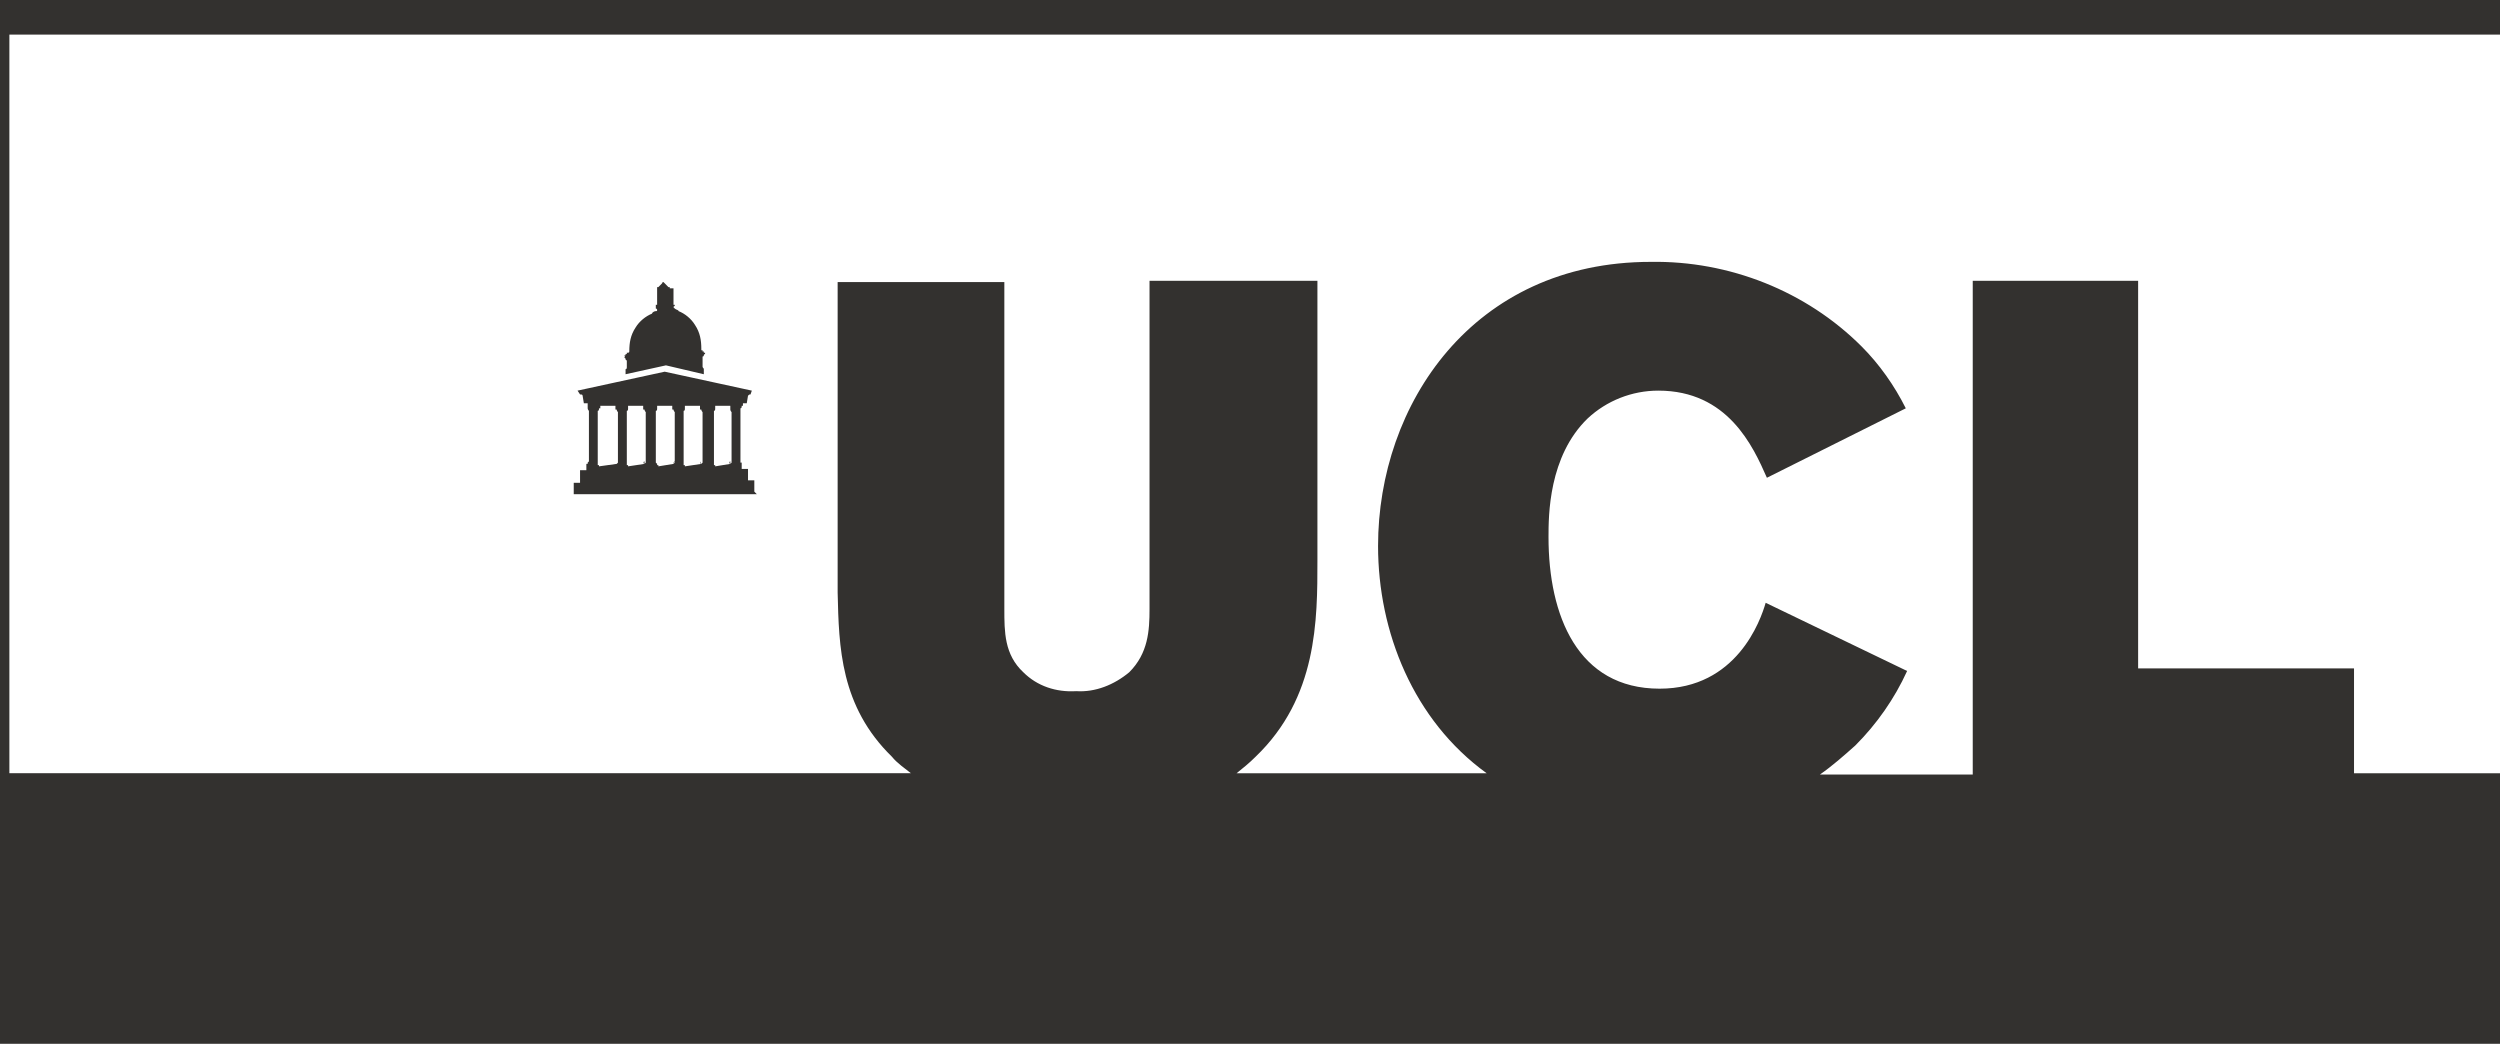 <?xml version="1.0" encoding="utf-8"?>
<!-- Generator: Adobe Illustrator 15.1.0, SVG Export Plug-In . SVG Version: 6.00 Build 0)  -->
<!DOCTYPE svg PUBLIC "-//W3C//DTD SVG 1.1//EN" "http://www.w3.org/Graphics/SVG/1.1/DTD/svg11.dtd">
<svg version="1.1" xmlns="http://www.w3.org/2000/svg" xmlns:xlink="http://www.w3.org/1999/xlink" x="0px" y="0px" width="148.5px"
	 height="62px" viewBox="0 0 148.5 62" enable-background="new 0 0 148.5 62" xml:space="preserve">
<g id="Layer_1">
	<rect x="-142.5" fill="#33312F" width="925" height="62"/>
	<g>
		<path fill="#FFFFFF" d="M392.534,45.667C396.6,30.865,415.208,11.406,443.685,2H389.43v43.667H392.534z M392.534,45.667"/>
		<g>
			<path fill="#FFFFFF" d="M473.547,2c-40.819,0-73.548,24-80.605,44H500.5V2H473.547z M450.54,36.021
				c-0.701-0.278-1.273-0.813-1.551-1.534c-0.925,1.035-1.904,1.35-3.123,1.35c-2.606,0-3.771-1.136-3.771-3.131
				c0-2.625,1.977-3.705,5.618-3.705h0.786v-1.092c0-1.312-0.235-1.995-1.585-1.995c-1.645,0-3.407,1.312-3.407,1.312l-1.113-1.774
				c1.72-1.072,3.121-1.552,4.841-1.552c1.773,0,2.975,0.646,3.454,1.884c0.203,0.5,0.203,1.109,0.186,2.792l-0.038,3.252
				c-0.02,1.533,0.111,2.032,0.996,2.623L450.54,36.021z M459.281,26.336c-0.24-0.092-0.385-0.165-0.68-0.165
				c-1.033,0-2.102,0.757-2.102,1.681V36h-3v-8.48c0-1.441,0.082-2.365-0.177-3.068l2.388-0.59c0.277,0.517,0.482,1.163,0.482,1.792
				c0.905-1.238,1.822-1.829,2.931-1.829c0.35,0,0.604,0.038,0.882,0.185L459.281,26.336z M470.11,27.834
				c0,0.96-0.332,1.7-0.925,2.291c-0.849,0.851-2.16,1.239-3.4,1.221c-0.036,0.019-0.534,0.203-0.96,0.442
				c-0.221,0.13-0.554,0.352-0.554,0.629c0,0.13,0.035,0.222,0.109,0.295c0.093,0.093,0.315,0.13,1.017,0.167l1.165,0.018
				c1.127,0.02,2.514,0.074,3.493,1.055c0.424,0.424,0.831,1.107,0.831,2.18c0,1.165-0.481,1.94-0.942,2.402
				c-0.795,0.795-2.163,1.331-4.159,1.331c-1.588,0-3.344-0.314-4.286-1.257c-0.61-0.609-0.739-1.081-0.739-1.618
				c0-0.406,0.092-0.989,0.221-0.989h2.182c-0.019,0-0.036,0.157-0.036,0.324c0,0.334,0.036,0.791,0.479,1.197
				c0.555,0.536,1.553,0.534,2.033,0.534c1.256,0,1.959-0.38,2.31-0.769c0.296-0.314,0.406-0.66,0.406-1.05
				c0-0.517-0.203-0.819-0.388-1.004c-0.26-0.223-0.703-0.447-1.627-0.54c-0.35-0.019-0.701-0.039-1.053-0.039
				c-0.479,0-0.942,0-1.422-0.037c-1.387-0.111-1.848-0.48-1.997-0.611c-0.332-0.313-0.406-0.72-0.406-1.035
				c0-0.443,0.093-0.793,0.443-1.145c0.443-0.443,1.331-0.74,1.72-0.851c-0.999-0.276-1.571-0.831-1.72-0.942
				c-0.647-0.647-0.868-1.423-0.868-2.292c0-1.109,0.406-1.904,0.942-2.494c0.739-0.813,2.032-1.35,3.567-1.35
				c1.016,0,1.773,0.221,2.271,0.352c0.352,0.092,0.795,0.221,1.258,0.221c0.72,0,1.459-0.296,2.031-0.794l1.109,1.571
				c-0.721,0.627-1.441,0.739-1.977,0.739c-0.315,0-0.554-0.038-0.852-0.112C470.036,26.633,470.11,27.445,470.11,27.834z
				 M481.216,35.909c-0.498-0.351-0.794-0.757-0.997-1.46c-0.832,0.943-1.94,1.387-3.233,1.387c-1.275,0-2.288-0.443-2.843-1.127
				c-0.443-0.537-0.643-1.275-0.643-2.699v-7.668l2-0.443v7.631c0,1.424,0.309,2.458,1.695,2.458c0.813,0,2.305-0.683,2.305-1.479
				v-8.13l3-0.444v8.575c0,1.701,0.569,2.274,0.569,2.274L481.216,35.909z M489.052,35.873c-1.404,0-2.901-0.444-4.361-1.258
				l0.868-1.773c1.017,0.592,2.402,1.201,3.696,1.201c1.071,0,1.848-0.646,1.848-1.589c0-0.869-0.555-1.331-1.848-1.589
				l-1.367-0.297c-1.7-0.352-2.718-1.533-2.718-3.123c0-2.143,1.702-3.529,4.232-3.529c1.553,0,2.79,0.48,3.752,0.998l-0.813,1.7
				c-1.054-0.591-1.885-0.85-2.79-0.85c-1.054,0-1.736,0.5-1.736,1.368c0,0.721,0.388,1.072,1.532,1.367l1.424,0.352
				c2.292,0.591,2.9,1.849,2.9,3.178C493.653,34.302,491.805,35.873,489.052,35.873z"/>
			<path fill="#FFFFFF" d="M465.527,25.746c-0.425,0-1.034,0.092-1.459,0.518c-0.443,0.48-0.5,1.108-0.5,1.459
				c0,0.443,0.073,1.036,0.518,1.459c0.443,0.425,1.109,0.48,1.441,0.48c0.314,0,0.997-0.018,1.46-0.499
				c0.443-0.444,0.499-1.127,0.499-1.46c0-0.443-0.092-1.052-0.499-1.459C466.544,25.802,465.859,25.746,465.527,25.746z"/>
			<path fill="#FFFFFF" d="M444.758,32.342c0,1.073,0.59,1.72,1.57,1.72c0.793,0,1.552-0.426,2.051-1.146l0.037-2.699
				c0-0.018-0.258-0.035-0.444-0.035C445.496,30.182,444.758,30.902,444.758,32.342z"/>
		</g>
	</g>
	<g>
		<path fill="#FFFFFF" d="M225.453,40.37h0.648v4.905h2.533v0.596h-3.182V40.37z M230.845,40.37h0.649v5.501h-0.649V40.37z
			 M238.017,40.963h-1.833v4.908h-0.646v-4.908h-1.78V40.37h4.313v0.593H238.017z M240.28,40.37h3.451v0.593h-2.803v1.727h2.64
			v0.593h-2.64v1.94h2.966v0.593h-3.614V40.37z M246.374,40.37h1.399l0.81,0.054l0.702,0.216c0.213,0.11,0.378,0.271,0.484,0.433
			c0.107,0.216,0.216,0.486,0.216,0.809c0,0.43-0.108,0.756-0.376,0.969c-0.271,0.27-0.593,0.433-1.026,0.486l1.564,2.535h-0.755
			l-1.511-2.482h-0.863v2.482h-0.645V40.37z M247.073,42.797h1.135l0.539-0.107l0.429-0.27c0.109-0.109,0.163-0.323,0.163-0.539
			l-0.109-0.486c-0.054-0.106-0.16-0.215-0.322-0.269l-0.43-0.107l-0.486-0.056h-0.918V42.797z M254.407,40.37h0.594l2.372,5.501
			h-0.755l-0.539-1.348h-2.75l-0.596,1.348h-0.751L254.407,40.37z M254.731,41.18l-1.188,2.695h2.266L254.731,41.18z M259.637,40.37
			h1.402l0.809,0.054l0.702,0.216c0.215,0.11,0.375,0.271,0.484,0.433c0.107,0.216,0.214,0.486,0.214,0.809
			c0,0.43-0.106,0.756-0.376,0.969c-0.271,0.27-0.593,0.433-1.024,0.486l1.563,2.535h-0.81l-1.511-2.482h-0.861v2.482h-0.593V40.37z
			 M260.282,42.797h1.136l0.539-0.107l0.429-0.27c0.109-0.109,0.164-0.323,0.164-0.539l-0.11-0.486
			c-0.054-0.106-0.16-0.215-0.323-0.269l-0.429-0.107l-0.487-0.056h-0.918V42.797z M266.862,43.498l-2.05-3.128h0.809l1.563,2.479
			l1.617-2.479h0.809l-2.05,3.128v2.373h-0.645v-2.373H266.862z M277.106,40.37h0.592l2.373,5.501h-0.756l-0.538-1.348h-2.749
			l-0.593,1.348h-0.756L277.106,40.37z M277.429,41.18l-1.185,2.695h2.262L277.429,41.18z M286.972,45.492
			c-0.322,0.163-0.647,0.323-1.023,0.379c-0.379,0.107-0.701,0.107-1.077,0.107c-0.784,0.022-1.539-0.268-2.104-0.81
			c-0.271-0.27-0.487-0.538-0.594-0.915c-0.162-0.379-0.216-0.756-0.216-1.188c0-0.43,0.054-0.809,0.216-1.186
			c0.309-0.705,0.895-1.25,1.619-1.511c0.377-0.16,0.751-0.216,1.184-0.216c0.376,0,0.703,0.056,1.025,0.162
			c0.322,0.107,0.647,0.27,0.916,0.54l-0.485,0.538c-0.186-0.221-0.428-0.391-0.701-0.484c-0.536-0.22-1.136-0.22-1.67,0
			c-0.269,0.108-0.485,0.27-0.701,0.484c-0.447,0.416-0.683,1.009-0.647,1.618c-0.035,0.927,0.499,1.783,1.349,2.156
			c0.271,0.106,0.593,0.163,0.915,0.163l0.703-0.109l0.645-0.216v-1.671h-1.294v-0.593h1.941V45.492z M289.83,40.37h3.452v0.593
			h-2.808v1.727h2.643v0.593h-2.643v1.94h2.967v0.593h-3.611V40.37z M295.976,40.37h0.81l3.184,4.583V40.37h0.645v5.501h-0.81
			l-3.181-4.583v4.583h-0.647V40.37z M307.189,40.963h-1.831v4.908h-0.646v-4.908h-1.835V40.37h4.313V40.963z M312.098,41.342
			c-0.108-0.162-0.269-0.323-0.431-0.379l-0.593-0.106l-0.434,0.054l-0.376,0.162l-0.271,0.27l-0.108,0.43l0.057,0.325l0.212,0.271
			l0.381,0.213l0.539,0.217l0.593,0.216l0.538,0.27l0.377,0.433c0.108,0.16,0.162,0.376,0.162,0.699c0,0.27-0.054,0.539-0.162,0.702
			c-0.108,0.216-0.271,0.376-0.431,0.485l-0.593,0.27l-0.701,0.107l-0.484-0.054l-0.487-0.109l-0.431-0.214l-0.322-0.379
			l0.539-0.486c0.107,0.217,0.271,0.38,0.482,0.486c0.219,0.109,0.435,0.164,0.703,0.164l0.433-0.055l0.377-0.163
			c0.105-0.053,0.216-0.162,0.268-0.322l0.108-0.433l-0.108-0.43l-0.268-0.27l-0.434-0.217l-0.645-0.216l-0.541-0.216l-0.433-0.27
			l-0.269-0.43l-0.108-0.596c0-0.27,0.055-0.483,0.165-0.699c0.105-0.216,0.269-0.379,0.431-0.486l0.591-0.322l0.703-0.109
			c0.588-0.02,1.157,0.216,1.563,0.648L312.098,41.342z M312.098,41.342"/>
		<path fill="#FFFFFF" d="M197.469,25.813c-0.645,1.564-0.645,2.049,1.458,2.049v0.54h-5.068v-0.54c1.618,0,1.887-0.322,2.749-2.319
			l3.99-9.219h0.377l3.937,9.219c0.862,1.997,1.186,2.319,2.643,2.319v0.54h-6.04v-0.54c1.943,0,2.104-0.432,1.457-2.049
			l-0.538-1.238h-4.423L197.469,25.813z M200.221,19.452l-1.779,4.098h3.558L200.221,19.452z M215.531,28.671
			c-0.783,0-1.426-0.621-1.454-1.401c0-0.755,0.646-1.404,1.454-1.404s1.511,0.648,1.511,1.404
			C217.042,28.022,216.34,28.671,215.531,28.671L215.531,28.671z M227.933,24.734c0,2.696,0.325,3.128,2.104,3.128v0.54h-5.229
			v-0.54c1.776,0,2.103-0.432,2.103-3.128v-4.313c0-2.696-0.326-3.125-2.103-3.125v-0.54h4.042l3.992,9.003l3.986-9.003h3.774v0.54
			c-1.776,0-2.155,0.429-2.155,3.125v4.313c0,2.696,0.324,3.128,2.155,3.128v0.54h-6.2v-0.54c1.781,0,2.104-0.432,2.104-3.128
			v-5.012l-4.043,9.166h-0.324l-4.206-9.545V24.734z M249.715,28.671c-0.783,0-1.426-0.621-1.454-1.401
			c0-0.755,0.646-1.404,1.454-1.404c0.81,0,1.512,0.648,1.512,1.404C251.227,28.022,250.524,28.671,249.715,28.671L249.715,28.671z
			 M269.126,21.769v-1.348c0-2.696-0.324-3.125-2.104-3.125v-0.54h6.146v0.54c-1.777,0-2.104,0.429-2.104,3.125v4.313
			c0,2.696,0.326,3.128,2.104,3.128v0.54h-6.146v-0.54c1.779,0,2.104-0.432,2.104-3.128v-1.994h-6.092v1.994
			c0,2.696,0.322,3.128,2.102,3.128v0.54h-6.146v-0.54c1.778,0,2.101-0.432,2.101-3.128v-4.313c0-2.696-0.322-3.125-2.101-3.125
			v-0.54h6.146v0.54c-1.779,0-2.102,0.429-2.102,3.125v1.295h6.092V21.769z M289.021,25.706l0.105-0.54h0.541l-0.214,3.235H279.37
			v-0.54c1.78,0,2.104-0.432,2.104-3.128v-4.313c0-2.696-0.323-3.125-2.104-3.125v-0.54h9.383l0.214,3.235h-0.539l-0.11-0.54
			c-0.269-1.241-0.645-1.727-3.07-1.727h-1.781v3.991h0.162c2.696,0,2.913-0.323,2.913-2.104h0.539v5.232h-0.539
			c0-1.78-0.217-2.104-2.913-2.104h-0.162v1.564c0,2.696,0.327,3.125,2.104,3.125h0.325C288.374,27.43,288.698,27,289.021,25.706
			L289.021,25.706z M297.917,25.813c-0.647,1.564-0.647,2.049,1.456,2.049v0.54h-5.067v-0.54c1.618,0,1.887-0.322,2.75-2.319
			l3.934-9.219h0.379l3.935,9.219c0.865,1.997,1.188,2.319,2.642,2.319v0.54h-6.037v-0.54c1.941,0,2.104-0.432,1.454-2.049
			l-0.539-1.238h-4.366L297.917,25.813z M300.667,19.452l-1.778,4.098h3.558L300.667,19.452z M314.686,17.835
			c-2.48,0-2.696,0.43-3.019,1.724l-0.108,0.54h-0.539l0.16-3.288h11.971l0.16,3.288h-0.539l-0.054-0.54
			c-0.322-1.241-0.539-1.724-3.019-1.724h-1.508v6.899c0,2.696,0.322,3.128,2.155,3.128v0.54h-6.254v-0.54
			c1.781,0,2.157-0.432,2.157-3.128v-6.899H314.686z M338.571,21.769v-1.348c0-2.696-0.322-3.125-2.104-3.125v-0.54h6.147v0.54
			c-1.781,0-2.104,0.429-2.104,3.125v4.313c0,2.696,0.322,3.128,2.104,3.128v0.54h-6.147v-0.54c1.781,0,2.104-0.432,2.104-3.128
			v-1.994h-6.094v1.994c0,2.696,0.322,3.128,2.104,3.128v0.54h-6.148v-0.54c1.781,0,2.104-0.432,2.104-3.128v-4.313
			c0-2.696-0.322-3.125-2.104-3.125v-0.54h6.148v0.54c-1.781,0-2.104,0.429-2.104,3.125v1.295h6.094V21.769z M338.571,21.769"/>
	</g>
	<path fill="#FFFFFF" d="M185.505,3.87"/>
	<g>
		<path fill-rule="evenodd" clip-rule="evenodd" fill="#FFFFFF" d="M-93.158,5.706c0.622-0.198,0.798-0.646,1.328-0.724
			c2.233-0.329,2.433,2.073,2.294,4.468c0.02,0.465,0.576,0.391,0.847,0.604c-0.363,0.49-1.617-0.057-2.417,0.242
			c0.805-0.707,1.149-4.301-0.241-4.71c-0.603-0.178-1.421,0.103-1.811,0.724c0,1.046,0,2.094,0,3.14
			c0.094,0.43,0.665,0.383,0.965,0.604c-0.362,0.49-1.615-0.057-2.415,0.242c-0.286-0.346,0.44-0.453,0.483-0.846
			c0-2.294,0-4.589,0-6.884c-0.016-0.386-0.539-0.267-0.725-0.482c0.285-0.469,1.228-0.828,1.691-0.726
			C-93.158,2.808-93.158,4.256-93.158,5.706z"/>
		<path fill-rule="evenodd" clip-rule="evenodd" fill="#FFFFFF" d="M-95.574,1.72c0.28,0.29,0.358,1.271,0.122,1.692
			c-0.32-0.164-0.29-0.677-0.483-0.966c-0.693-0.192-1.669-0.102-2.537-0.12c0.197,1.27-0.645,5.425-0.121,6.883
			c0.218,0.609,0.777,0.65,1.208,0.846c-0.733,0.398-2.367,0.12-3.261,0.122c0.066-0.457,0.783-0.264,0.966-0.604
			c0.267-2.109,0.051-4.7,0.12-7.006c-0.504-0.261-1.57-0.445-2.174-0.241c-0.709,0.239-0.676,0.816-0.966,1.328
			c-0.454-0.253-0.053-1.416,0-1.933C-100.354,1.871-97.918,1.871-95.574,1.72z"/>
		<path fill-rule="evenodd" clip-rule="evenodd" fill="#FFFFFF" d="M-83.737,7.156c-0.976,0.271-2.449,0.048-3.623,0.121
			c-0.069,1.988,1.688,3.144,3.623,1.932c-0.415,1.219-2.435,1.583-3.502,0.846c-2.456-1.693-0.016-6.573,2.657-4.709
			C-84.145,5.649-83.854,6.195-83.737,7.156z M-87.24,6.914c0.861-0.105,2.213,0.281,2.536-0.362
			C-84.873,5.036-87.506,4.914-87.24,6.914z"/>
		<path fill-rule="evenodd" clip-rule="evenodd" fill="#FFFFFF" d="M-102.821,8.122c0.081,0,0.161,0,0.241,0
			c0.644,0.553,0.363,1.603,0.363,2.415c0,4.224,0,8.683,0,13.287c0,2.065-0.401,4.962,0.724,5.676
			c0.583,0.37,1.564-0.029,1.813,0.725c-0.237,0.763-1.253,0.272-1.933,0.241c-1.428-0.064-3.137,0.215-4.348,0
			c0.245-0.764,1.38-1.055,1.57-2.415c0.25-1.794,0-4.893,0-7.971c0-3.08,0.201-6.096,0-7.973c-0.046-0.43-0.201-1.014-0.242-1.086
			c-0.403-0.715-1.448-0.598-1.811-0.967C-105.738,8.909-103.757,9.037-102.821,8.122z"/>
		<path fill-rule="evenodd" clip-rule="evenodd" fill="#FFFFFF" d="M-47.383,8.122c0.08,0,0.161,0,0.242,0
			c0.64,0.549,0.362,1.579,0.362,2.415c0,4.221,0,8.684,0,13.287c0,1.98-0.377,4.8,0.604,5.555c0.603,0.464,1.732,0.125,1.933,0.846
			c-0.237,0.763-1.253,0.272-1.933,0.241c-1.429-0.064-3.136,0.215-4.348,0c0.185-0.746,1.368-1.035,1.57-2.294
			c0.353-2.174,0-5.218,0-8.697c0-3.021,0.503-7.152-0.241-8.454c-0.407-0.712-1.446-0.602-1.812-0.967
			C-50.299,8.909-48.319,9.037-47.383,8.122z"/>
		<path fill-rule="evenodd" clip-rule="evenodd" fill="#FFFFFF" d="M-95.453,14.644c-0.777-0.31-1.131-1.043-1.57-1.691
			c0.286-0.76,0.813-1.278,1.328-1.811C-93.882,11.765-93.786,13.719-95.453,14.644z"/>
		<path fill-rule="evenodd" clip-rule="evenodd" fill="#FFFFFF" d="M-77.698,12.833c-0.307,0.78-0.819,1.355-1.45,1.811
			c-1.759-0.569-1.724-3.116,0.121-3.381C-78.389,11.591-78.101,12.269-77.698,12.833z"/>
		<path fill-rule="evenodd" clip-rule="evenodd" fill="#FFFFFF" d="M-88.447,14.765c0.549,0.463,0.091,2.083,0.241,3.02
			c1.38,0.251,3.573,0.271,4.349-0.484c0.128,0.347-0.096,1.234-0.242,1.691c-1.149,0.261-2.763,0.056-4.107,0.122
			c0.526,2.68-1.188,9.946,1.208,10.628c1.313,0.375,2.332-0.577,3.382-0.483c-0.399,1.548-3.889,2.32-5.556,1.207
			c-2.491-1.664-0.604-7.616-1.208-11.232c-0.286-0.276-1.083-0.042-1.57-0.12c0.214-0.829,1.004-1.385,1.57-2.053
			c0.601-0.71,1.266-1.341,1.692-2.295C-88.609,14.765-88.528,14.765-88.447,14.765z"/>
		<path fill-rule="evenodd" clip-rule="evenodd" fill="#FFFFFF" d="M-94.849,17.18c0.448,0.087,0.231,0.773,0.242,1.087
			c0.082,2.522-0.18,6.429,0,8.938c0.05,0.693,0.154,1.674,0.483,2.054c0.606,0.701,1.626,0.1,2.174,0.966
			c-0.292,0.745-1.243,0.273-1.932,0.241c-1.436-0.064-3.211,0.202-4.349,0c-0.079-0.771,1.306-0.944,1.449-1.932
			c0.148-1.022,0-2.709,0-4.349c0-1.756,0.2-3.616-0.121-4.226c-0.453-0.865-1.473-0.409-1.932-0.967
			c0.168-0.779,1.248-0.699,1.932-0.965c0.713-0.279,1.286-0.702,1.933-0.966C-94.867,17.037-94.856,17.106-94.849,17.18z"/>
		<path fill-rule="evenodd" clip-rule="evenodd" fill="#FFFFFF" d="M-75.524,30.347c-0.979,0.462-2.787,0.051-4.348,0.119
			c-0.765,0.034-1.45,0.309-2.053,0c0.226-0.878,1.409-0.904,1.569-2.294c0.185-1.612,0.236-5.971,0-7.489
			c-0.069-0.445-0.314-0.75-0.362-1.087c-0.431-0.374-1.477-0.133-1.811-0.604c0.236-0.602,1.091-0.745,1.691-0.965
			c0.757-0.279,1.62-0.494,2.173-0.966c0.103-0.023,0.115,0.046,0.122,0.12c0.08,0,0.161,0,0.242,0
			c0.513,2.784-0.27,8.089,0.121,10.871c0.067,0.477,0.333,1.207,0.725,1.449C-76.857,29.87-75.872,29.404-75.524,30.347z"/>
		<path fill-rule="evenodd" clip-rule="evenodd" fill="#FFFFFF" d="M-113.449,30.95c0.917,0.874,2.379,1.792,3.261,2.897
			c1.989,2.497,2.674,5.988,2.416,9.3c-0.464,5.938-4.578,10.359-10.146,11.475c0.741,0.841,2.129,1.543,3.502,2.416
			c1.3,0.827,2.656,1.961,4.106,2.053c1.086,0.07,1.907-0.797,2.899-0.362c0.222,0.92-0.711,1.194-1.208,1.449
			c-3.94,2.025-7.662-0.638-10.87-2.777c-2.565-1.711-7.597-5.179-9.541-1.691c-0.383,0.686-0.286,1.778-1.208,2.174
			c-0.812-0.248-0.503-1.378-0.363-1.932c0.349-1.376,1.563-2.488,2.658-3.019c-1.146-1.068-2.447-1.982-3.261-3.383
			c-2.447-0.088-6.117-0.098-9.059,0c-0.516,0.017-1.282,0.438-1.57-0.241c0.239-1.207,1.481-1.076,2.294-1.813
			c0.486-0.44,1.084-1.495,1.208-2.536c0.281-2.366,0-6.486,0-10.629c0-3.95,0.284-7.47,0-10.507
			c-0.134-1.434-0.689-2.625-1.57-3.141c-0.91-0.533-2.314-0.306-2.294-1.087c0.027-1.044,2.624-0.544,3.986-0.482
			c2.849,0.13,5.42-0.33,8.333-0.122c5.793,0.416,9.97,4.021,8.817,10.387c1.096-0.009,2.202-0.028,3.141,0.121
			c-3.874-3.718-1.898-11.753,4.348-12.078c3.823-0.199,6.907,2.472,6.885,6.763C-106.707,28.296-109.387,30.575-113.449,30.95z
			 M-114.416,30.104c2.405,0.752,4.51-0.652,5.193-2.657c1.379-4.051-0.867-9.781-4.952-9.18
			C-119.503,19.052-118.317,28.884-114.416,30.104z M-133.137,20.563c-0.427,0.015-1.228-0.063-1.57,0.483
			c-0.216,5.107-0.12,12.412-0.12,17.997c0,4.303-0.724,9.216,2.898,9.18c-1.922-3.01-1.709-9.656,0.241-12.44
			c-0.87-0.299-2.298-0.038-2.416-1.088c0.702-0.526,2.037,0.042,3.02,0c1.745-2.12,3.785-3.945,6.764-4.832
			C-123.303,23.721-128.254,20.383-133.137,20.563z M-129.514,35.781c-3.14,7.938,1.204,18.07,9.301,18.117
			c12.628,0.072,12.016-17.927,3.624-22.345c-1.315-0.692-2.574-0.914-4.71-0.966C-122.786,33.57-125.124,35.702-129.514,35.781z
			 M-128.547,34.331c1.58-0.48,3.245-1.595,3.502-2.898C-126.4,32.211-127.712,33.032-128.547,34.331z"/>
		<path fill-rule="evenodd" clip-rule="evenodd" fill="#FFFFFF" d="M-65.378,18.388c0.265,0.7,0.052,1.881,0.12,2.779
			c-1.535-1.099-2.223-3.044-5.193-2.537c-3.522,0.601-3.473,7.157-1.208,9.421c1.705,1.706,4.724,1.493,6.643,0.241
			c0.312-0.204,0.568-0.8,1.208-0.604c-0.244,1.024-1.153,1.665-1.933,2.174c-1.18,0.773-2.449,1.273-4.469,1.088
			c-3.421-0.315-5.662-3.516-5.194-7.73C-74.932,18.968-69.736,15.729-65.378,18.388z"/>
		<path fill-rule="evenodd" clip-rule="evenodd" fill="#FFFFFF" d="M-53.059,29.379c0.202,0.522,1.513-0.063,1.691,0.483
			c-0.051,1.053-1.9,1.069-2.779,0.726c-0.68-0.268-0.966-1.009-1.087-1.45c-1.628,1.765-7.109,2.945-7.73-0.362
			c-0.747-3.982,4.111-4.942,7.489-5.556c-0.083-1.701,0.297-2.887-0.724-3.986c-0.928-1-3.844-1.327-4.59-0.242
			c-0.619,0.9,0.305,2.074-0.242,3.02c-2.047,0.601-2.362-1.573-1.328-2.898c1.955-2.507,8.14-2.237,8.938,1.086
			C-52.781,22.868-53.845,26.392-53.059,29.379z M-60.789,26.359c-1.372,2.847,1.885,4.322,3.985,3.141
			c1.548-0.871,1.389-3.078,1.329-5.435c-0.007-0.074-0.018-0.143-0.12-0.121C-57.553,24.652-60,24.722-60.789,26.359z"/>
		<path fill-rule="evenodd" clip-rule="evenodd" fill="#FFFFFF" d="M-62.601,31.794c0.36,3.868-0.118,8.573,0.242,12.441
			c0.135,0.59,1.084,0.364,1.449,0.725c-0.258,0.593-1.581,0.214-2.536,0.241c-0.537,0.016-1.005,0.241-1.329,0
			c0.128-0.447,0.806-0.662,0.966-1.207c0.356-1.22,0-3.469,0-5.314c0-1.879,0.091-3.704-0.121-5.072
			c-0.073-0.49-0.721-0.406-1.087-0.604C-64.565,32.245-63.426,32.177-62.601,31.794z"/>
		<path fill-rule="evenodd" clip-rule="evenodd" fill="#FFFFFF" d="M-81.442,35.781c0,0.563,0,1.126,0,1.689
			c0.692,0.248,2.105,0.176,2.657-0.12c0.085,0.448-0.207,0.519-0.121,0.966c-0.618,0.228-1.612,0.08-2.416,0.122
			c-0.042,1.813-0.612,5.2,0.484,6.281c0.949,0.196,1.723-0.332,2.173-0.243c-0.438,1.118-2.544,1.28-3.382,0.725
			c-1.508-1.002-0.35-4.533-0.724-6.643c-0.104-0.299-0.84,0.036-0.966-0.242c0.635-0.854,1.508-1.469,1.933-2.535
			C-81.685,35.781-81.563,35.781-81.442,35.781z"/>
		<path fill-rule="evenodd" clip-rule="evenodd" fill="#FFFFFF" d="M-87.481,37.23c0,0.442,0,0.885,0,1.328
			c0.49-0.491,2.105-2.102,3.02-0.361c-0.091,0.352-0.287,0.599-0.483,0.845c-0.58-0.024-0.908-0.3-1.33-0.483
			c-1.934,0.244-1.094,3.892-1.086,5.677c0.134,0.59,1.084,0.364,1.449,0.725c-0.277,0.591-1.671,0.206-2.657,0.241
			c-0.49,0.018-0.907,0.257-1.208,0c0.109-0.495,0.676-0.532,0.845-0.966c0.195-1.531,0.195-3.783,0-5.314
			c-0.097-0.507-0.903-0.305-1.208-0.604c0.368-0.678,1.646-0.447,2.053-1.086C-87.884,37.23-87.683,37.23-87.481,37.23z"/>
		<path fill-rule="evenodd" clip-rule="evenodd" fill="#FFFFFF" d="M-68.277,37.23c0.224,0.259,0.082,0.883,0.121,1.328
			c0.387,0.014,0.761-1.183,1.691-1.208c0.913-0.025,1.769,1.088,0.725,1.691c-0.556-0.009-0.784-0.344-1.208-0.483
			c-1.958,0.263-1.342,3.95-1.087,5.677c0.032,0.614,1.555,0.373,1.329,0.846c-0.08,0.54-0.695,0.131-1.087,0.12
			c-0.928-0.023-2.066,0.115-2.657,0c0.063-0.541,0.684-0.523,0.845-0.966c0.151-1.658,0.283-4.078-0.12-5.556
			c-0.272-0.211-0.905-0.062-1.087-0.363c0.39-0.655,1.605-0.487,2.053-1.086C-68.6,37.23-68.438,37.23-68.277,37.23z"/>
		<path fill-rule="evenodd" clip-rule="evenodd" fill="#FFFFFF" d="M-91.83,44.477c0.07,0.413,0.897,0.068,1.087,0.363
			c-0.318,0.926-2.397,0.497-2.415-0.363c-1.456,1.41-5.317,1.514-4.59-1.449c0.379-1.548,2.714-1.722,4.468-2.175
			c0.635-2.42-1.458-3.582-3.14-2.536c-0.308,0.549,0.074,1.376-0.121,1.813c-0.44,0.038-0.786-0.02-1.087-0.122
			c-0.705-2.969,4.162-3.384,5.314-1.69C-91.214,39.932-92.482,42.421-91.83,44.477z M-96.54,44.114
			c1.52,1.78,4.103,0.026,3.261-2.776C-94.89,41.738-96.832,41.811-96.54,44.114z"/>
		<path fill-rule="evenodd" clip-rule="evenodd" fill="#FFFFFF" d="M-71.539,40.612c-1.534,0.277-3.58,0.044-5.314,0.121
			c-0.056,1.692,0.694,3.425,2.053,3.743c1.313,0.307,2.191-0.394,3.261-0.845c-0.66,1.537-2.351,2.186-4.106,1.811
			c-2.854-0.606-3.243-5.466-1.208-7.245C-75.051,36.621-71.637,37.395-71.539,40.612z M-76.853,40.249
			c1.296-0.071,2.931,0.193,3.865-0.242C-72.815,37.264-77.28,37.353-76.853,40.249z"/>
		<path fill-rule="evenodd" clip-rule="evenodd" fill="#FFFFFF" d="M-102.096,38.197c0.27-0.633,1.897-0.36,2.295-0.484
			c0.078,2.176-0.158,4.667,0.121,6.643c0.09,0.515,1.12,0.088,1.087,0.726c-0.713,0.171-1.574,0.197-2.416,0.241
			c-0.167-0.156-0.12-0.523-0.121-0.846c-0.324,0.043-1.048,0.72-1.57,0.966c-3.989,0.688-3.359-3.241-3.382-6.521
			c0.051-0.695-0.945-0.344-0.966-0.966c0.64-0.15,1.764-0.375,2.294-0.242c0.193,2.506-0.613,6.009,1.087,7.007
			c3.397,0.619,2.395-3.162,2.537-5.799C-101.183,38.41-101.737,38.4-102.096,38.197z"/>
		<path fill-rule="evenodd" clip-rule="evenodd" fill="#FFFFFF" d="M-61.272,37.593c1.048,0.078,2.415-0.16,3.261,0.12
			c-0.092,0.471-0.879,0.246-0.966,0.726c0.61,1.805,1.396,3.434,2.054,5.193c0.426-0.429,0.611-1.407,0.966-2.417
			c0.31-0.88,0.899-1.913,0.724-2.535c-0.146-0.521-0.563-0.508-0.965-0.846c0.42-0.546,1.839-0.093,2.657-0.241
			c0.077,0.641-0.654,0.473-0.846,0.846c-1.175,3.495-2.495,6.846-3.744,10.265c-0.403,0-0.805,0-1.208,0
			c0.494-1.391,1.823-1.728,1.57-3.743c-0.08-0.64-0.667-1.867-1.208-3.14c-0.516-1.215-0.948-2.599-1.448-3.262
			C-60.716,38.176-61.372,38.056-61.272,37.593z"/>
	</g>
	<g>
		<path fill="#FFFFFF" d="M38.283,27.555l0.074-0.074v-2.926V24.48c-0.074-0.074-0.074-0.152-0.074-0.152h-0.078v-0.223h-0.898
			v0.148c0,0.074,0,0.152-0.074,0.152v0.074v3.148h0.074v0.074L38.283,27.555c-0.078,0-0.078-0.148,0-0.148V27.555z M38.283,27.555"
			/>
		<path fill="#FFFFFF" d="M40.006,27.555l0.074-0.074v-2.926V24.48c-0.074-0.074-0.074-0.152-0.074-0.152h-0.074v-0.223h-0.898
			v0.148c0,0.074,0,0.152-0.078,0.152v0.074v3l0.078,0.074v0.074h0.074v0.074L40.006,27.555c0,0,0-0.148,0.074-0.148L40.006,27.555z
			 M40.006,27.555"/>
		<path fill="#FFFFFF" d="M41.658,27.555l0.074-0.074v-2.926V24.48c-0.074-0.074-0.074-0.152-0.074-0.152H41.58v-0.223h-0.898v0.148
			c0,0.074,0,0.152-0.074,0.152v0.074v3.148h0.074v0.074L41.658,27.555c-0.078,0-0.078-0.148-0.078-0.148L41.658,27.555z
			 M41.658,27.555"/>
		<path fill="#FFFFFF" d="M43.381,27.555l0.074-0.074v-2.926V24.48c-0.074-0.074-0.074-0.152-0.074-0.152v-0.223h-0.898v0.148
			c0,0.074,0,0.152-0.074,0.152v0.074v3.148h0.074v0.074L43.381,27.555c-0.074,0-0.074-0.148,0-0.148V27.555z M43.381,27.555"/>
		<path fill="#FFFFFF" d="M0.557,2.055V45.93h53.551c-0.375-0.301-0.824-0.602-1.125-0.977c-3.074-3-3.152-6.523-3.227-9.75V16.754
			h9.902V36.18c0,1.352,0,2.699,1.125,3.75c0.824,0.824,1.949,1.199,3.148,1.125c1.125,0.074,2.25-0.375,3.148-1.125
			c1.125-1.125,1.203-2.477,1.203-3.75v-19.5h9.973v16.574c0,3.602,0,8.176-3.676,11.699c-0.375,0.375-0.75,0.676-1.125,0.977
			h14.852c-4.352-3.148-6.449-8.398-6.449-13.5c0-8.398,5.625-16.875,16.199-16.875c4.648-0.074,9.227,1.727,12.523,5.023
			c1.051,1.051,1.953,2.329,2.625,3.676l-8.25,4.125c-0.824-1.875-2.324-5.176-6.449-5.176c-1.574,0-3.074,0.602-4.199,1.653
			c-2.324,2.25-2.324,5.773-2.324,7.051c0,4.648,1.723,9,6.598,9c4.578,0,6-4.051,6.301-5.102l8.402,4.051
			c-0.75,1.648-1.801,3.148-3.078,4.426c-0.672,0.598-1.348,1.199-2.098,1.723h9.074V16.68h9.824v23.023h12.824v6.227h9.227V2.055
			H0.557z M37.08,21.105h0.078v-0.074h0.074v-0.079h0.074c0,0,0.074,0,0.074-0.074c0-0.523,0.074-0.972,0.375-1.426
			c0.227-0.375,0.602-0.671,0.977-0.824c0-0.074,0.148-0.148,0.223-0.148c0.078,0,0.078,0,0.078-0.074c0,0,0-0.079-0.078-0.079
			c-0.074,0,0,0,0,0v-0.222h0.078v-0.074c0,0,0,0,0-0.079v-0.75c0,0,0,0,0-0.074v-0.074h0.074c0.074-0.074,0.148-0.148,0.223-0.227
			c0,0,0-0.074,0.078-0.074l0.074,0.074c0.074,0.079,0.148,0.153,0.223,0.227h0.078v0.074h0.223v0.75c0,0,0,0,0,0.074v0.153h0.074
			v0.074c0,0-0.074,0-0.074,0.074c0,0,0,0,0.074,0.074c0.078,0.079,0.227,0.079,0.227,0.153c0.375,0.148,0.75,0.449,0.977,0.824
			c0.297,0.449,0.375,0.898,0.375,1.426v0.074h0.074v0.074h0.074v0.074h0.074v0.079c-0.074,0-0.074,0.074-0.074,0.074
			c0,0.074-0.074,0.074-0.074,0.074v0.602c0,0.074,0.074,0.074,0.074,0.148v0.301l-2.25-0.528l-2.398,0.528V21.93
			c0.074,0,0.074-0.074,0.074-0.148v-0.375c0,0-0.074,0-0.074-0.079c0-0.074-0.078-0.074-0.078-0.074
			C37.158,21.18,37.08,21.105,37.08,21.105L37.08,21.105z M44.955,29.355H34.08V28.68h0.375v-0.75h0.375v-0.375h0.078V27.48
			l0.074-0.074V24.48v-0.074c-0.074-0.078-0.074-0.152-0.074-0.152v-0.301h-0.227l-0.074-0.449c0-0.074-0.074-0.074-0.152-0.074
			l-0.148-0.227l5.176-1.125l5.176,1.125L44.58,23.43c-0.074,0-0.074,0-0.148,0.074l-0.074,0.449h-0.227v0.153h-0.074
			c0,0.074,0,0.148-0.074,0.148v0.074v3.152h0.074v0.375h0.375v0.676h0.375v0.672L44.955,29.355z M44.955,29.355"/>
		<path fill="#FFFFFF" d="M36.631,27.555l0.074-0.074v-2.926V24.48c-0.074-0.074-0.074-0.152-0.074-0.152h-0.074v-0.223h-0.898
			v0.148H35.58c0,0.074,0,0.152-0.074,0.152v0.074v3.148h0.074v0.074L36.631,27.555C36.557,27.555,36.557,27.555,36.631,27.555
			L36.631,27.555z M36.631,27.555"/>
	</g>
	<g>
		<path fill="#FFFFFF" d="M595.609,21.467h-1.515l-0.21-1.354c-0.199-0.2-0.453-0.358-0.758-0.474
			c-0.304-0.118-0.664-0.176-1.078-0.176c-0.883,0-1.563,0.322-2.042,0.964c-0.477,0.642-0.715,1.479-0.715,2.512v0.356
			c0,1.032,0.237,1.872,0.711,2.519c0.475,0.646,1.146,0.971,2.012,0.971c0.398,0,0.766-0.059,1.098-0.176
			c0.334-0.115,0.59-0.273,0.772-0.474l0.21-1.354h1.515v2.009c-0.409,0.475-0.934,0.854-1.568,1.135
			c-0.636,0.281-1.346,0.422-2.132,0.422c-1.363,0-2.479-0.472-3.35-1.417c-0.869-0.945-1.305-2.157-1.305-3.636v-0.343
			c0-1.474,0.432-2.687,1.299-3.635c0.863-0.949,1.984-1.423,3.355-1.423c0.786,0,1.495,0.144,2.129,0.429
			c0.633,0.286,1.154,0.664,1.571,1.134V21.467z"/>
		<path fill="#FFFFFF" d="M600.026,22.081c-0.377,0-0.675,0.145-0.893,0.433c-0.22,0.289-0.354,0.667-0.404,1.138l0.02,0.034h2.497
			v-0.181c0-0.432-0.1-0.778-0.304-1.037C600.741,22.21,600.437,22.081,600.026,22.081 M600.207,28.349
			c-1.089,0-1.958-0.349-2.609-1.047c-0.651-0.698-0.979-1.584-0.979-2.659v-0.279c0-1.123,0.31-2.045,0.925-2.771
			c0.617-0.726,1.443-1.087,2.482-1.083c1.02,0,1.811,0.307,2.373,0.921c0.563,0.614,0.844,1.445,0.844,2.492v1.109h-4.508
			l-0.014,0.042c0.036,0.498,0.202,0.906,0.498,1.229c0.295,0.32,0.697,0.48,1.204,0.48c0.452,0,0.825-0.045,1.124-0.135
			c0.297-0.091,0.623-0.233,0.977-0.429l0.551,1.255c-0.311,0.247-0.713,0.455-1.211,0.622
			C601.37,28.265,600.816,28.349,600.207,28.349"/>
		<path fill="#FFFFFF" d="M604.095,26.98l0.977-0.208v-4.684l-1.081-0.209v-1.228h2.979l0.092,1.082
			c0.251-0.387,0.561-0.686,0.928-0.9s0.778-0.321,1.235-0.321c0.765,0,1.358,0.24,1.786,0.719c0.428,0.48,0.643,1.23,0.643,2.253
			v3.289l0.977,0.208v1.222h-3.894V26.98l0.872-0.208v-3.281c0-0.506-0.102-0.865-0.307-1.078c-0.204-0.212-0.515-0.318-0.928-0.318
			c-0.27,0-0.513,0.056-0.727,0.164c-0.214,0.109-0.394,0.265-0.537,0.464v4.048l0.823,0.208v1.222h-3.839V26.98z"/>
		<path fill="#FFFFFF" d="M616.287,18.801v1.85h1.327v1.431h-1.327v3.844c0,0.294,0.06,0.504,0.183,0.629
			c0.12,0.125,0.283,0.189,0.488,0.189c0.139,0,0.262-0.007,0.365-0.017c0.105-0.012,0.223-0.032,0.354-0.061l0.174,1.472
			c-0.229,0.069-0.453,0.124-0.676,0.157c-0.224,0.036-0.467,0.053-0.729,0.053c-0.701,0-1.241-0.193-1.621-0.58
			c-0.379-0.386-0.568-0.998-0.568-1.835v-3.852h-1.11v-1.431h1.11v-1.85H616.287z"/>
		<path fill="#FFFFFF" d="M618.765,26.98l0.979-0.208v-4.684l-1.082-0.209v-1.228h2.98l0.09,1.103
			c0.176-0.391,0.404-0.695,0.684-0.915c0.277-0.219,0.602-0.328,0.97-0.328c0.106,0,0.22,0.009,0.339,0.024
			c0.119,0.017,0.218,0.036,0.297,0.06l-0.217,1.856l-0.836-0.02c-0.299,0-0.546,0.057-0.741,0.173
			c-0.196,0.117-0.344,0.282-0.448,0.496v3.671l0.979,0.208v1.222h-3.993V26.98z"/>
		<path fill="#FFFFFF" d="M627.929,22.081c-0.377,0-0.674,0.145-0.893,0.433c-0.22,0.289-0.354,0.667-0.404,1.138l0.02,0.034h2.5
			v-0.181c0-0.432-0.104-0.778-0.306-1.037C628.644,22.21,628.339,22.081,627.929,22.081 M628.11,28.349
			c-1.088,0-1.957-0.349-2.61-1.047c-0.651-0.698-0.979-1.584-0.979-2.659v-0.279c0-1.123,0.308-2.045,0.925-2.771
			c0.617-0.726,1.444-1.087,2.482-1.083c1.018,0,1.811,0.307,2.373,0.921c0.563,0.614,0.844,1.445,0.844,2.492v1.109h-4.508
			l-0.014,0.042c0.037,0.498,0.202,0.906,0.5,1.229c0.293,0.32,0.695,0.48,1.203,0.48c0.451,0,0.824-0.045,1.124-0.135
			c0.295-0.091,0.622-0.233,0.976-0.429l0.551,1.255c-0.311,0.247-0.714,0.455-1.21,0.622
			C629.271,28.265,628.719,28.349,628.11,28.349"/>
		<path fill="#FFFFFF" d="M635.725,26.98l0.983-0.208v-4.69h-1.123v-1.431h1.123v-0.838c0-0.847,0.244-1.499,0.732-1.958
			s1.174-0.687,2.062-0.687c0.169,0,0.347,0.013,0.524,0.038c0.181,0.026,0.377,0.062,0.591,0.108l-0.176,1.514
			c-0.11-0.019-0.22-0.035-0.323-0.047c-0.106-0.015-0.227-0.021-0.367-0.021c-0.329,0-0.58,0.089-0.751,0.271
			c-0.168,0.181-0.253,0.442-0.253,0.781v0.838h1.5v1.431h-1.5v4.69l0.984,0.208v1.222h-4.007V26.98z"/>
		<path fill="#FFFFFF" d="M642.968,24.502c0,0.689,0.122,1.242,0.363,1.659c0.242,0.417,0.633,0.625,1.174,0.625
			c0.525,0,0.912-0.21,1.154-0.629c0.245-0.417,0.365-0.969,0.365-1.654v-0.145c0-0.67-0.122-1.218-0.368-1.641
			c-0.247-0.423-0.636-0.634-1.166-0.634s-0.917,0.211-1.159,0.634c-0.241,0.423-0.363,0.971-0.363,1.641V24.502z M640.932,24.357
			c0-1.127,0.314-2.048,0.944-2.768c0.631-0.718,1.502-1.078,2.614-1.078c1.117,0,1.99,0.358,2.62,1.075
			c0.631,0.718,0.947,1.641,0.947,2.771v0.145c0,1.136-0.316,2.061-0.947,2.775c-0.63,0.715-1.498,1.072-2.605,1.072
			c-1.122,0-1.998-0.357-2.629-1.072c-0.63-0.714-0.944-1.639-0.944-2.775V24.357z"/>
		<path fill="#FFFFFF" d="M649.097,26.98l0.979-0.208v-4.684l-1.084-0.209v-1.228h2.981l0.091,1.103
			c0.176-0.391,0.404-0.695,0.683-0.915c0.28-0.219,0.603-0.328,0.971-0.328c0.105,0,0.22,0.009,0.339,0.024
			c0.117,0.017,0.218,0.036,0.297,0.06l-0.217,1.856l-0.838-0.02c-0.298,0-0.544,0.057-0.74,0.173
			c-0.194,0.117-0.344,0.282-0.445,0.496v3.671l0.977,0.208v1.222h-3.992V26.98z"/>
		<polygon fill="#FFFFFF" points="587.28,36.92 587.28,35.69 591.49,35.69 591.49,36.92 590.402,37.129 590.402,40.06 
			594.546,40.06 594.546,37.129 593.458,36.92 593.458,35.69 594.546,35.69 596.579,35.69 597.668,35.69 597.668,36.92 
			596.579,37.129 596.579,44.424 597.668,44.632 597.668,45.854 593.458,45.854 593.458,44.632 594.546,44.424 594.546,41.631 
			590.402,41.631 590.402,44.424 591.49,44.632 591.49,45.854 587.28,45.854 587.28,44.632 588.363,44.424 588.363,37.129 		"/>
		<g>
			<path fill="#FFFFFF" d="M600.542,42.154c0,0.688,0.121,1.241,0.363,1.657c0.241,0.417,0.633,0.625,1.173,0.625
				c0.526,0,0.912-0.209,1.155-0.63c0.244-0.416,0.365-0.969,0.365-1.652v-0.146c0-0.671-0.121-1.216-0.369-1.641
				c-0.248-0.423-0.637-0.635-1.164-0.635c-0.531,0-0.919,0.212-1.16,0.635c-0.242,0.425-0.363,0.97-0.363,1.641V42.154z
				 M598.505,42.008c0-1.126,0.314-2.049,0.945-2.768s1.502-1.079,2.615-1.079c1.115,0,1.988,0.359,2.619,1.075
				c0.63,0.718,0.944,1.64,0.944,2.771v0.146c0,1.135-0.314,2.061-0.944,2.775c-0.631,0.712-1.499,1.07-2.606,1.07
				c-1.122,0-1.997-0.358-2.628-1.07c-0.631-0.715-0.945-1.641-0.945-2.775V42.008z"/>
			<path fill="#FFFFFF" d="M606.278,39.53v-1.229h2.982l0.083,0.997c0.241-0.363,0.544-0.643,0.91-0.84
				c0.365-0.197,0.786-0.298,1.266-0.298c0.485,0,0.899,0.108,1.244,0.321c0.344,0.215,0.604,0.538,0.78,0.972
				c0.234-0.405,0.535-0.722,0.908-0.95c0.371-0.229,0.811-0.343,1.312-0.343c0.743,0,1.331,0.259,1.763,0.772
				c0.43,0.513,0.646,1.296,0.646,2.349v3.142l0.983,0.208v1.221h-3.9v-1.221l0.878-0.208v-3.148c0-0.574-0.093-0.971-0.278-1.193
				c-0.188-0.225-0.463-0.336-0.831-0.336c-0.289,0-0.539,0.063-0.75,0.193c-0.211,0.127-0.381,0.305-0.508,0.533
				c0,0.088,0.004,0.163,0.009,0.227c0.005,0.063,0.007,0.127,0.007,0.191v3.533l0.824,0.208v1.221h-3.68v-1.221l0.824-0.208v-3.148
				c0-0.559-0.093-0.954-0.278-1.185c-0.187-0.229-0.466-0.345-0.839-0.345c-0.272,0-0.515,0.053-0.722,0.156
				c-0.207,0.106-0.378,0.254-0.515,0.443v4.078l0.88,0.208v1.221h-3.895v-1.221l0.985-0.208V39.74L606.278,39.53z"/>
			<path fill="#FFFFFF" d="M623.176,39.732c-0.376,0-0.675,0.145-0.894,0.433s-0.354,0.668-0.404,1.138l0.021,0.033h2.498v-0.18
				c0-0.434-0.101-0.779-0.303-1.036C623.893,39.861,623.587,39.732,623.176,39.732 M623.358,46c-1.09,0-1.961-0.351-2.612-1.047
				c-0.651-0.698-0.976-1.585-0.976-2.659v-0.28c0-1.121,0.308-2.043,0.924-2.77c0.617-0.727,1.444-1.086,2.481-1.083
				c1.02,0,1.81,0.309,2.372,0.922c0.564,0.615,0.847,1.446,0.847,2.492v1.11h-4.51l-0.013,0.042
				c0.035,0.498,0.201,0.906,0.498,1.228c0.295,0.32,0.697,0.479,1.203,0.479c0.453,0,0.827-0.044,1.124-0.134
				c0.298-0.092,0.625-0.233,0.978-0.43l0.551,1.256c-0.313,0.247-0.715,0.454-1.211,0.62C624.52,45.915,623.968,46,623.358,46"/>
		</g>
		<polygon fill="#FFFFFF" points="627.14,36.194 627.14,34.965 630.267,34.965 630.267,44.423 631.251,44.632 631.251,45.854 
			627.245,45.854 627.245,44.632 628.229,44.423 628.229,36.403 		"/>
		<g>
			<path fill="#FFFFFF" d="M635.349,39.732c-0.378,0-0.676,0.145-0.895,0.433s-0.354,0.668-0.404,1.138l0.021,0.033h2.498v-0.18
				c0-0.434-0.101-0.779-0.303-1.036C636.063,39.861,635.757,39.732,635.349,39.732 M635.529,46c-1.089,0-1.959-0.351-2.61-1.047
				c-0.651-0.698-0.977-1.585-0.977-2.659v-0.28c0-1.121,0.309-2.043,0.923-2.77c0.617-0.727,1.444-1.086,2.483-1.083
				c1.018,0,1.809,0.309,2.371,0.922c0.563,0.615,0.846,1.446,0.846,2.492v1.11h-4.51l-0.014,0.042
				c0.038,0.498,0.203,0.906,0.499,1.228c0.296,0.32,0.696,0.479,1.204,0.479c0.451,0,0.825-0.044,1.123-0.134
				c0.299-0.092,0.624-0.233,0.979-0.43l0.551,1.256c-0.313,0.247-0.717,0.454-1.211,0.62C636.69,45.915,636.139,46,635.529,46"/>
			<path fill="#FFFFFF" d="M645.69,40.897h-1.368l-0.216-0.941c-0.141-0.112-0.314-0.206-0.527-0.279
				c-0.211-0.075-0.445-0.113-0.701-0.113c-0.357,0-0.643,0.082-0.852,0.242s-0.314,0.36-0.314,0.604c0,0.228,0.101,0.418,0.3,0.569
				c0.2,0.151,0.601,0.284,1.202,0.401c0.935,0.188,1.629,0.46,2.079,0.819c0.451,0.361,0.679,0.858,0.679,1.49
				c0,0.681-0.294,1.234-0.877,1.664C644.51,45.784,643.741,46,642.787,46c-0.581,0-1.116-0.085-1.602-0.256
				c-0.486-0.169-0.917-0.412-1.294-0.729l-0.021-1.694h1.424l0.279,0.983c0.121,0.101,0.285,0.178,0.496,0.227
				c0.208,0.048,0.428,0.074,0.655,0.074c0.413,0,0.729-0.075,0.946-0.223c0.217-0.151,0.324-0.353,0.324-0.608
				c0-0.224-0.109-0.416-0.328-0.58c-0.219-0.162-0.621-0.307-1.207-0.432c-0.89-0.183-1.561-0.45-2.014-0.806
				c-0.454-0.356-0.681-0.841-0.681-1.456c0-0.631,0.261-1.178,0.78-1.637c0.522-0.459,1.266-0.687,2.228-0.687
				c0.587,0,1.142,0.079,1.663,0.237c0.524,0.157,0.936,0.36,1.234,0.606L645.69,40.897z"/>
			<path fill="#FFFFFF" d="M653.046,40.897h-1.367l-0.217-0.941c-0.139-0.112-0.315-0.206-0.525-0.279
				c-0.213-0.075-0.446-0.113-0.702-0.113c-0.358,0-0.642,0.082-0.853,0.242c-0.209,0.16-0.313,0.36-0.313,0.604
				c0,0.228,0.1,0.418,0.3,0.569c0.201,0.151,0.603,0.284,1.201,0.401c0.936,0.188,1.629,0.46,2.079,0.819
				c0.452,0.361,0.678,0.858,0.678,1.49c0,0.681-0.292,1.234-0.876,1.664c-0.584,0.431-1.354,0.646-2.307,0.646
				c-0.583,0-1.115-0.085-1.602-0.256c-0.486-0.169-0.918-0.412-1.295-0.729l-0.021-1.694h1.425l0.277,0.983
				c0.121,0.101,0.287,0.178,0.495,0.227c0.21,0.048,0.429,0.074,0.656,0.074c0.415,0,0.729-0.075,0.946-0.223
				c0.217-0.151,0.325-0.353,0.325-0.608c0-0.224-0.108-0.416-0.329-0.58c-0.219-0.162-0.621-0.307-1.207-0.432
				c-0.889-0.183-1.561-0.45-2.013-0.806c-0.454-0.356-0.683-0.841-0.683-1.456c0-0.631,0.262-1.178,0.783-1.637
				c0.52-0.459,1.264-0.687,2.227-0.687c0.586,0,1.141,0.079,1.664,0.237c0.522,0.157,0.934,0.36,1.232,0.606L653.046,40.897z"/>
			<path fill="#FFFFFF" d="M654.129,44.632l0.976-0.208V39.74l-1.08-0.21v-1.229h2.98l0.09,1.082
				c0.251-0.386,0.562-0.687,0.929-0.901c0.367-0.213,0.778-0.321,1.234-0.321c0.765,0,1.358,0.24,1.786,0.72
				c0.429,0.48,0.644,1.23,0.644,2.254v3.289l0.978,0.208v1.221h-3.896v-1.221l0.872-0.208v-3.28c0-0.509-0.102-0.869-0.308-1.08
				c-0.204-0.212-0.514-0.317-0.929-0.317c-0.27,0-0.51,0.056-0.725,0.165c-0.213,0.108-0.393,0.264-0.537,0.464v4.049l0.824,0.208
				v1.221h-3.839V44.632z"/>
			<path fill="#FFFFFF" d="M666.677,39.732c-0.378,0-0.675,0.145-0.894,0.433c-0.218,0.288-0.354,0.668-0.403,1.138l0.021,0.033
				h2.497v-0.18c0-0.434-0.101-0.779-0.303-1.036C667.393,39.861,667.086,39.732,666.677,39.732 M666.857,46
				c-1.088,0-1.958-0.351-2.608-1.047c-0.652-0.698-0.978-1.585-0.978-2.659v-0.28c0-1.121,0.308-2.043,0.925-2.77
				c0.616-0.727,1.443-1.086,2.48-1.083c1.02,0,1.811,0.309,2.373,0.922c0.562,0.615,0.844,1.446,0.844,2.492v1.11h-4.509
				l-0.014,0.042c0.038,0.498,0.205,0.906,0.5,1.228c0.296,0.32,0.697,0.479,1.204,0.479c0.451,0,0.824-0.044,1.123-0.134
				c0.297-0.092,0.624-0.233,0.979-0.43l0.55,1.256c-0.312,0.247-0.715,0.454-1.212,0.62C668.021,45.915,667.468,46,666.857,46"/>
			<path fill="#FFFFFF" d="M677.021,40.897h-1.367l-0.217-0.941c-0.141-0.112-0.316-0.206-0.526-0.279
				c-0.213-0.075-0.447-0.113-0.702-0.113c-0.358,0-0.643,0.082-0.853,0.242c-0.209,0.16-0.313,0.36-0.313,0.604
				c0,0.228,0.1,0.418,0.3,0.569s0.601,0.284,1.201,0.401c0.936,0.188,1.627,0.46,2.078,0.819c0.452,0.361,0.68,0.858,0.68,1.49
				c0,0.681-0.293,1.234-0.877,1.664C675.84,45.784,675.07,46,674.117,46c-0.581,0-1.117-0.085-1.603-0.256
				c-0.486-0.169-0.917-0.412-1.295-0.729l-0.021-1.694h1.425l0.279,0.983c0.12,0.101,0.286,0.178,0.494,0.227
				c0.209,0.048,0.429,0.074,0.656,0.074c0.414,0,0.729-0.075,0.945-0.223c0.217-0.151,0.326-0.353,0.326-0.608
				c0-0.224-0.109-0.416-0.328-0.58c-0.22-0.162-0.622-0.307-1.209-0.432c-0.887-0.183-1.561-0.45-2.013-0.806
				c-0.454-0.356-0.681-0.841-0.681-1.456c0-0.631,0.26-1.178,0.782-1.637c0.52-0.459,1.263-0.687,2.228-0.687
				c0.585,0,1.141,0.079,1.663,0.237c0.523,0.157,0.934,0.36,1.231,0.606L677.021,40.897z"/>
			<path fill="#FFFFFF" d="M684.376,40.897h-1.367l-0.217-0.941c-0.141-0.112-0.316-0.206-0.527-0.279
				c-0.212-0.075-0.444-0.113-0.699-0.113c-0.359,0-0.645,0.082-0.853,0.242c-0.21,0.16-0.313,0.36-0.313,0.604
				c0,0.228,0.098,0.418,0.298,0.569c0.199,0.151,0.602,0.284,1.202,0.401c0.935,0.188,1.628,0.46,2.079,0.819
				c0.452,0.361,0.678,0.858,0.678,1.49c0,0.681-0.293,1.234-0.878,1.664c-0.583,0.431-1.352,0.646-2.306,0.646
				c-0.581,0-1.115-0.085-1.601-0.256c-0.486-0.169-0.919-0.412-1.295-0.729l-0.021-1.694h1.423l0.278,0.983
				c0.12,0.101,0.286,0.178,0.496,0.227c0.209,0.048,0.427,0.074,0.656,0.074c0.413,0,0.729-0.075,0.945-0.223
				c0.217-0.151,0.324-0.353,0.324-0.608c0-0.224-0.108-0.416-0.328-0.58c-0.218-0.162-0.621-0.307-1.206-0.432
				c-0.891-0.183-1.56-0.45-2.014-0.806c-0.455-0.356-0.682-0.841-0.682-1.456c0-0.631,0.261-1.178,0.782-1.637
				c0.521-0.459,1.263-0.687,2.227-0.687c0.587,0,1.141,0.079,1.663,0.237c0.525,0.157,0.936,0.36,1.233,0.606L684.376,40.897z"/>
		</g>
		<polygon fill="#FFFFFF" points="689.018,36.92 689.018,35.69 693.226,35.69 693.226,36.92 692.138,37.129 692.138,44.424 
			693.226,44.632 693.226,45.854 689.018,45.854 689.018,44.632 690.105,44.424 690.105,37.129 		"/>
		<g>
			<path fill="#FFFFFF" d="M693.812,39.53v-1.229h2.981l0.084,0.997c0.24-0.363,0.545-0.643,0.909-0.84
				c0.366-0.197,0.786-0.298,1.267-0.298c0.484,0,0.899,0.108,1.243,0.321c0.344,0.215,0.604,0.538,0.782,0.972
				c0.233-0.405,0.533-0.722,0.906-0.95c0.371-0.229,0.81-0.343,1.312-0.343c0.745,0,1.332,0.259,1.764,0.772
				c0.431,0.513,0.646,1.296,0.646,2.349v3.142l0.983,0.208v1.221h-3.901v-1.221l0.879-0.208v-3.148c0-0.574-0.092-0.971-0.28-1.193
				c-0.187-0.225-0.462-0.336-0.829-0.336c-0.289,0-0.539,0.063-0.752,0.193c-0.21,0.127-0.38,0.305-0.507,0.533
				c0,0.088,0.004,0.163,0.009,0.227c0.005,0.063,0.007,0.127,0.007,0.191v3.533l0.824,0.208v1.221h-3.679v-1.221l0.823-0.208
				v-3.148c0-0.559-0.093-0.954-0.278-1.185c-0.187-0.229-0.466-0.345-0.837-0.345c-0.275,0-0.517,0.053-0.725,0.156
				c-0.205,0.106-0.376,0.254-0.512,0.443v4.078l0.879,0.208v1.221h-3.895v-1.221l0.985-0.208V39.74L693.812,39.53z"/>
			<path fill="#FFFFFF" d="M713.053,42.141c0-0.712-0.118-1.29-0.355-1.731c-0.237-0.443-0.599-0.663-1.089-0.663
				c-0.307,0-0.568,0.062-0.785,0.188c-0.216,0.126-0.388,0.305-0.513,0.538v3.309c0.125,0.213,0.297,0.376,0.513,0.487
				c0.217,0.112,0.482,0.168,0.799,0.168c0.494,0,0.856-0.193,1.086-0.58c0.23-0.385,0.345-0.91,0.345-1.569V42.141z M707.19,39.53
				v-1.229h2.96l0.098,0.879c0.224-0.325,0.49-0.576,0.803-0.754c0.312-0.177,0.675-0.266,1.088-0.266
				c0.935,0,1.662,0.367,2.178,1.097c0.517,0.731,0.774,1.691,0.774,2.883v0.146c0,1.116-0.258,2.014-0.774,2.694
				c-0.516,0.678-1.237,1.019-2.162,1.019c-0.396,0-0.748-0.074-1.055-0.219c-0.307-0.147-0.57-0.362-0.789-0.647v2.185l0.984,0.21
				v1.228h-4v-1.228l0.984-0.21V39.74L707.19,39.53z"/>
			<path fill="#FFFFFF" d="M719.041,44.491c0.308,0,0.587-0.065,0.839-0.198c0.25-0.133,0.446-0.298,0.585-0.497v-1.152h-1.039
				c-0.433,0-0.761,0.101-0.983,0.302c-0.224,0.203-0.335,0.446-0.335,0.73c0,0.256,0.081,0.455,0.247,0.6
				C718.52,44.42,718.749,44.491,719.041,44.491 M720.807,45.854c-0.057-0.126-0.105-0.255-0.146-0.388
				c-0.042-0.133-0.073-0.267-0.098-0.403c-0.243,0.28-0.534,0.507-0.883,0.68C719.333,45.913,718.936,46,718.49,46
				c-0.74,0-1.328-0.202-1.762-0.604c-0.436-0.401-0.652-0.949-0.652-1.643c0-0.707,0.282-1.255,0.851-1.641
				c0.567-0.387,1.401-0.58,2.499-0.58h1.039v-0.739c0-0.362-0.104-0.645-0.314-0.845c-0.208-0.2-0.518-0.3-0.926-0.3
				c-0.234,0-0.44,0.027-0.623,0.081c-0.181,0.054-0.328,0.117-0.44,0.19l-0.131,0.81h-1.536l0.008-1.673
				c0.371-0.252,0.8-0.465,1.28-0.636c0.481-0.173,1.005-0.26,1.573-0.26c0.934,0,1.695,0.229,2.279,0.688
				c0.583,0.458,0.876,1.11,0.876,1.957v3.12c0,0.116,0,0.228,0.003,0.329s0.011,0.199,0.024,0.292l0.622,0.084v1.222H720.807z"/>
			<path fill="#FFFFFF" d="M727.396,44.435c0.362,0,0.653-0.104,0.872-0.316c0.22-0.212,0.329-0.493,0.329-0.847h1.842l0.021,0.042
				c0.019,0.763-0.269,1.401-0.859,1.915C729.01,45.743,728.274,46,727.396,46c-1.126,0-1.994-0.356-2.602-1.067
				c-0.61-0.714-0.914-1.628-0.914-2.744v-0.21c0-1.111,0.311-2.025,0.938-2.742c0.625-0.716,1.519-1.075,2.676-1.075
				c0.609,0,1.156,0.094,1.64,0.272c0.484,0.183,0.888,0.438,1.208,0.768l0.027,2.017h-1.653l-0.335-1.178
				c-0.104-0.09-0.229-0.163-0.377-0.22c-0.148-0.058-0.318-0.088-0.51-0.088c-0.577,0-0.983,0.21-1.221,0.629
				c-0.236,0.417-0.356,0.957-0.356,1.617v0.21c0,0.674,0.11,1.217,0.327,1.63C726.462,44.23,726.846,44.435,727.396,44.435"/>
			<path fill="#FFFFFF" d="M734.39,36.452v1.85h1.325v1.431h-1.325v3.845c0,0.294,0.06,0.504,0.181,0.628
				c0.121,0.126,0.283,0.189,0.487,0.189c0.14,0,0.262-0.005,0.367-0.018c0.104-0.011,0.224-0.031,0.353-0.061l0.175,1.473
				c-0.228,0.071-0.454,0.123-0.677,0.157C735.052,45.982,734.81,46,734.549,46c-0.701,0-1.242-0.192-1.623-0.58
				c-0.378-0.387-0.568-0.996-0.568-1.835v-3.853h-1.109v-1.431h1.109v-1.85H734.39z"/>
			<path fill="#FFFFFF" d="M553.068,36.562l-4.896-4.915c-3.08-3.079-3.08-8.094,0.002-11.176l0.016-0.017
				c3.083-3.081,8.097-3.081,11.178,0l3.227,3.236l3.14-3.234c1.492-1.503,3.478-2.334,5.595-2.338
				c2.122,0.001,4.109,0.817,5.607,2.314c3.08,3.082,3.082,8.094,0,11.177l-2.41-2.408c1.754-1.754,1.754-4.607,0-6.359
				c-0.849-0.851-1.978-1.318-3.178-1.318c-0.005,0-0.008,0-0.01,0c-1.203,0.002-2.33,0.472-3.18,1.324l-5.531,5.698l-5.669-5.685
				c-1.752-1.751-4.604-1.751-6.358,0.001l-0.016,0.017c-1.756,1.752-1.756,4.606,0,6.358l4.898,4.92L553.068,36.562z"/>
		</g>
		<polygon fill="#FFFFFF" points="562.538,46.012 554.032,37.507 556.441,35.097 562.544,41.2 573.461,30.347 575.863,32.764 		"/>
	</g>
</g>
<g id="Layer_2">
</g>
</svg>
